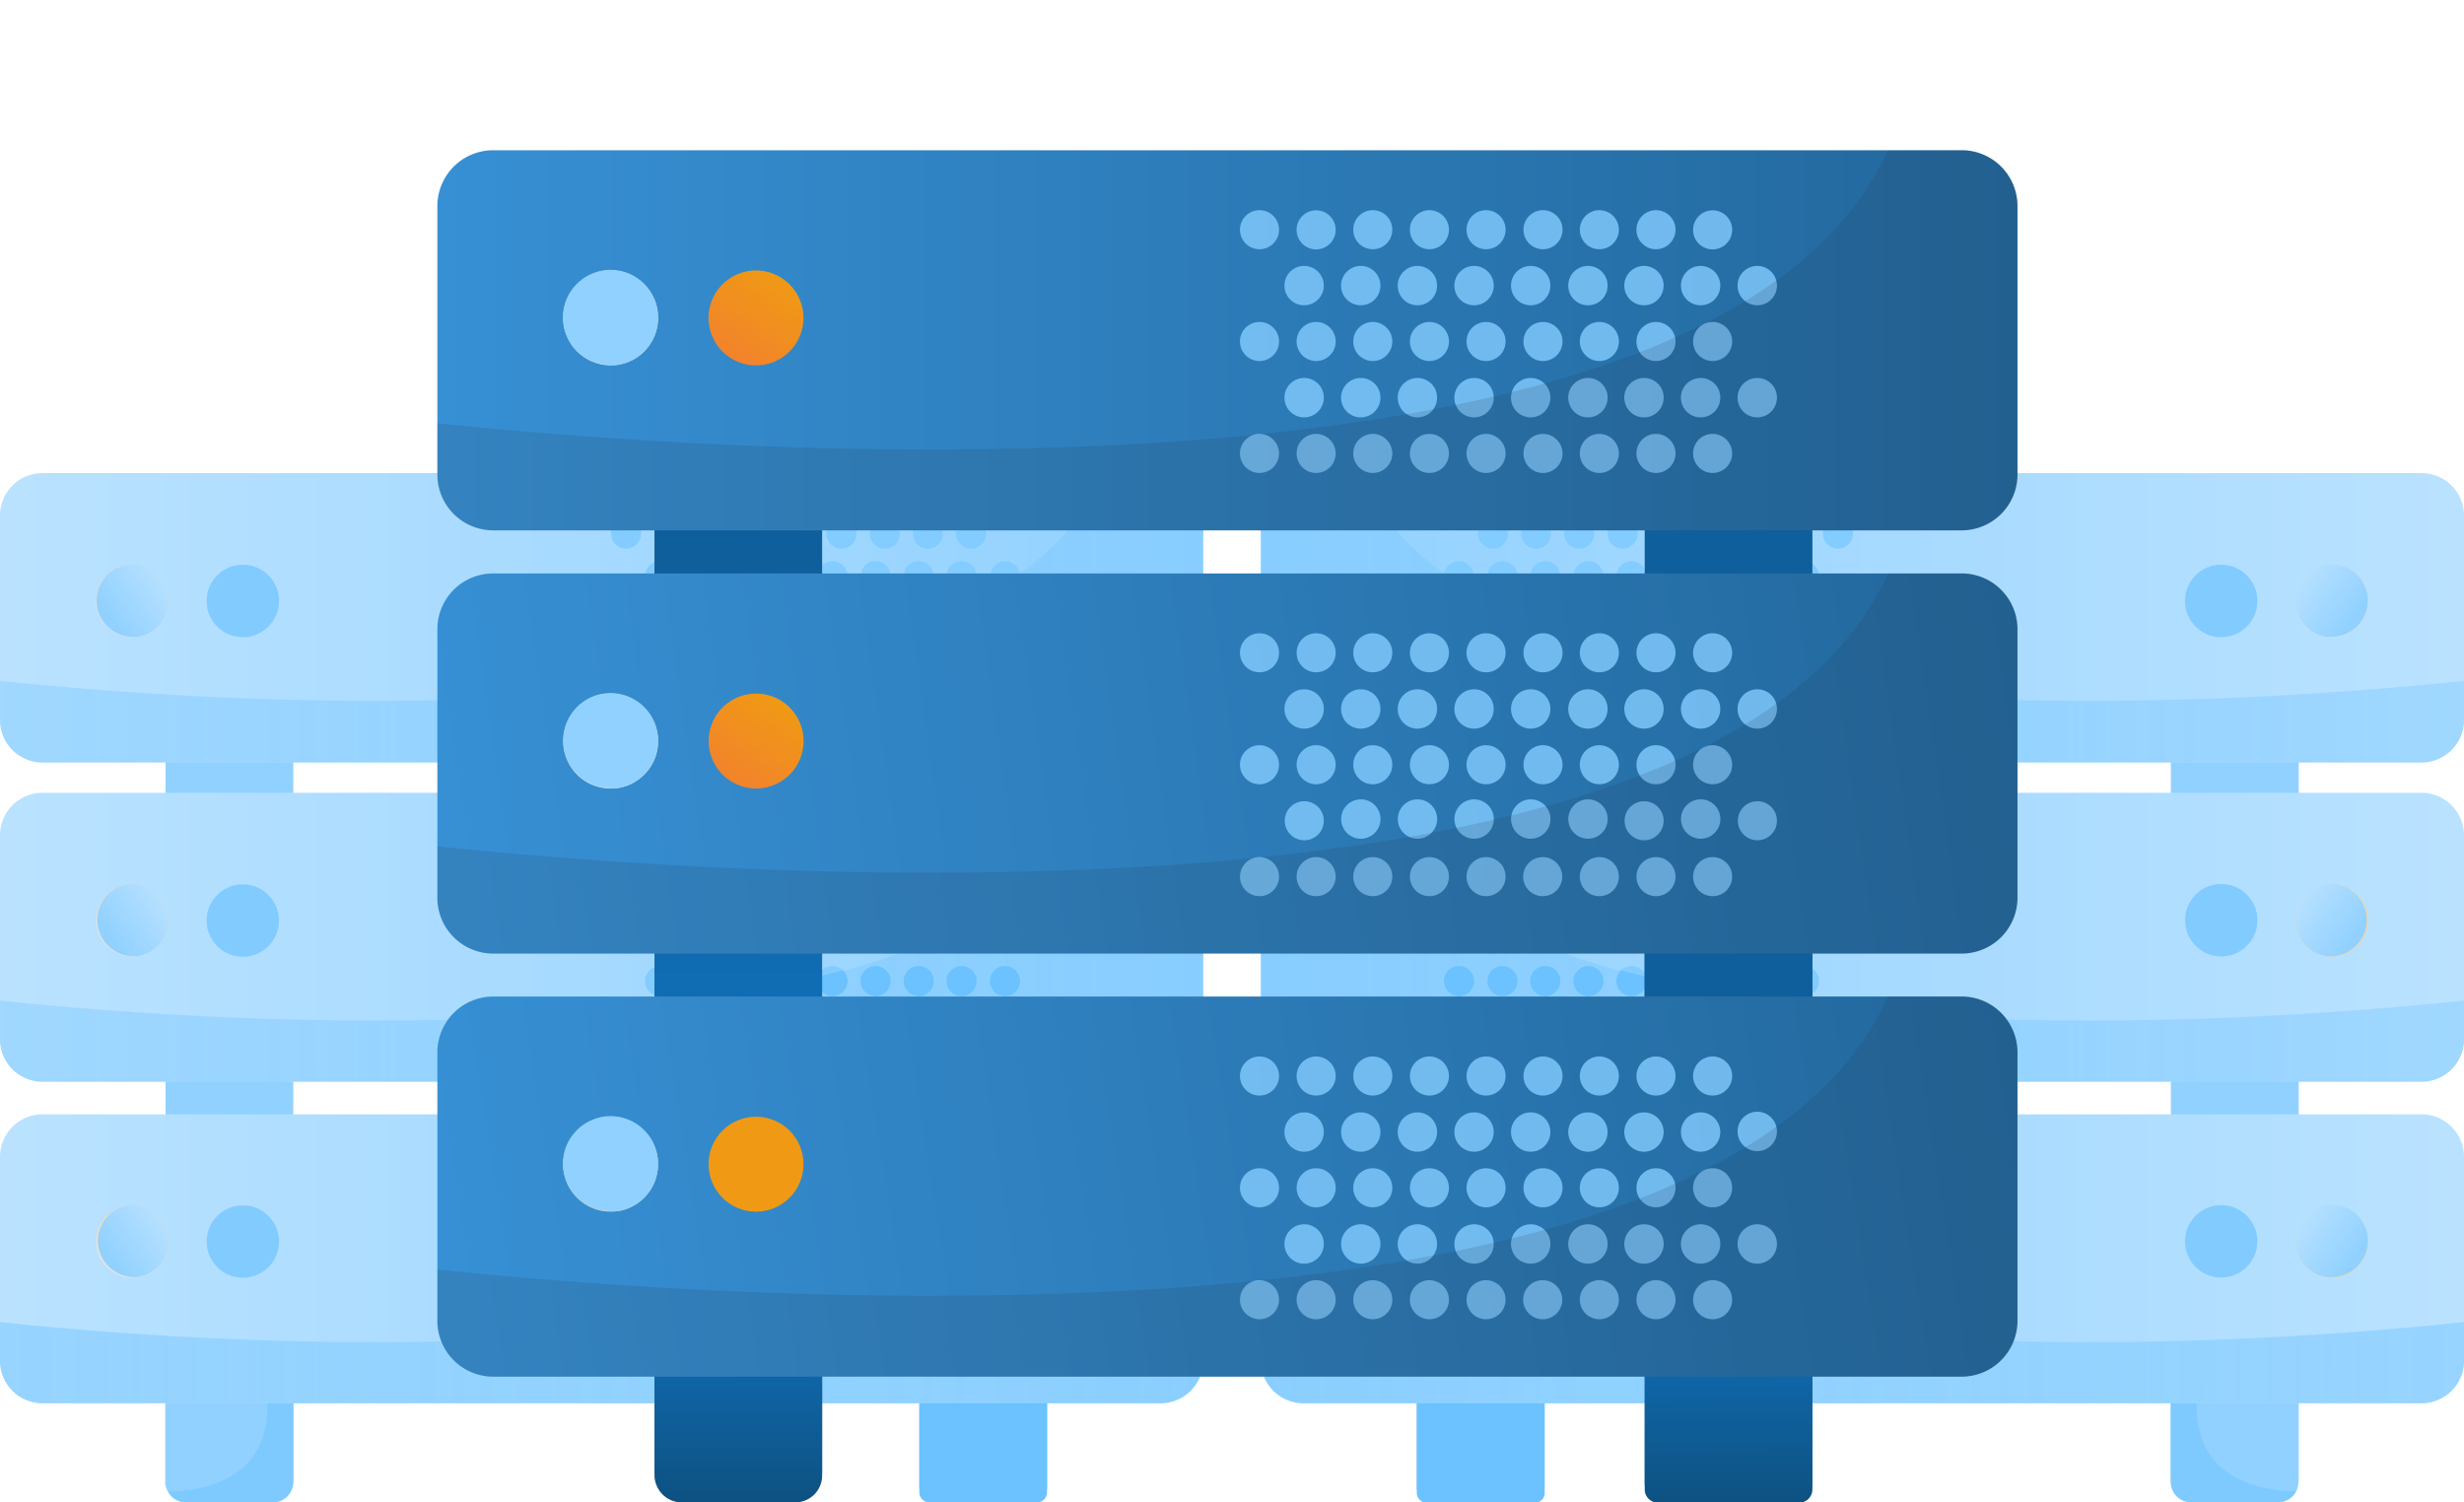 <svg xmlns="http://www.w3.org/2000/svg" xmlns:xlink="http://www.w3.org/1999/xlink" viewBox="0 0 164 100"><defs><linearGradient id="d" x1="73.22" x2="73.22" y1="23.68" y2="89.98" gradientTransform="rotate(-180 110.975 73.57)" gradientUnits="userSpaceOnUse"><stop offset="0" stop-color="#bae2ff"/><stop offset=".41" stop-color="#91d1ff"/></linearGradient><linearGradient id="a" x1="88.47" x2="8.4" y1="41.12" y2="41.12" gradientTransform="translate(75.51)" gradientUnits="userSpaceOnUse"><stop offset="0" stop-color="#bae2ff"/><stop offset="1" stop-color="#91d1ff"/></linearGradient><linearGradient id="b" x1="88.47" x2="8.4" y1="41.12" y2="41.12" gradientTransform="translate(75.51)" gradientUnits="userSpaceOnUse"><stop offset="0" stop-color="#83ccff" stop-opacity=".6"/><stop offset="1" stop-color="#83ccff" stop-opacity=".8"/></linearGradient><linearGradient id="c" x1="8237.96" x2="8235.4" y1="37.94" y2="42.03" gradientTransform="matrix(-1 0 0 1 8391.89 0)" gradientUnits="userSpaceOnUse"><stop offset=".02" stop-color="#f4d4a3"/><stop offset="1" stop-color="#e3e3e3"/></linearGradient><linearGradient xlink:href="#a" id="j" x1="8239.05" x2="8235.13" y1="38.29" y2="41.09" gradientTransform="matrix(-1 0 0 1 8391.89 0)"/><linearGradient xlink:href="#a" id="k" x1="88.47" x2="8.4" y1="62.4" y2="62.4"/><linearGradient xlink:href="#b" id="l" x1="88.47" x2="8.4" y1="62.4" y2="62.4"/><linearGradient xlink:href="#c" id="m" x1="8237.96" x2="8235.4" y1="59.22" y2="63.31" gradientTransform="scale(-1 1) rotate(-67.6 4053.24 6367.577)"/><linearGradient xlink:href="#a" id="n" x1="8239.05" x2="8235.13" y1="59.57" y2="62.37" gradientTransform="matrix(-1 0 0 1 8391.89 0)"/><linearGradient id="e" x1="73.22" x2="73.22" y1="78.03" y2="100" gradientTransform="translate(75.51)" gradientUnits="userSpaceOnUse"><stop offset="0" stop-color="#bae2ff"/><stop offset=".72" stop-color="#91d1ff"/></linearGradient><linearGradient xlink:href="#a" id="o" x1="88.47" x2="8.4" y1="83.77" y2="83.77"/><linearGradient xlink:href="#b" id="p" x1="8.4" x2="88.47" y1="83.77" y2="83.77"/><linearGradient xlink:href="#c" id="q" x1="8237.96" x2="8235.4" y1="80.59" y2="84.67" gradientTransform="scale(-1 1) rotate(-67.6 4053.23 6389.026)"/><linearGradient xlink:href="#a" id="r" x1="8239.05" x2="8235.13" y1="80.94" y2="83.74" gradientTransform="matrix(-1 0 0 1 8391.89 0)"/><linearGradient xlink:href="#d" id="s" x1="4926.35" x2="4926.35" y1="23.68" y2="89.98" gradientTransform="matrix(-1 0 0 1 4941.61 0)"/><linearGradient xlink:href="#a" id="t" x1="4941.6" x2="4861.53" y1="41.12" y2="41.12" gradientTransform="matrix(-1 0 0 1 4941.61 0)"/><linearGradient xlink:href="#b" id="u" x1="4941.6" x2="4861.53" y1="41.12" y2="41.12" gradientTransform="matrix(-1 0 0 1 4941.61 0)"/><linearGradient xlink:href="#c" id="v" x1="3384.83" x2="3382.27" y1="37.94" y2="42.03" gradientTransform="translate(-3374.76)"/><linearGradient xlink:href="#a" id="w" x1="3385.92" x2="3382" y1="38.29" y2="41.09" gradientTransform="translate(-3374.76)"/><linearGradient xlink:href="#a" id="x" x1="4941.6" x2="4861.53" y1="62.4" y2="62.4" gradientTransform="matrix(-1 0 0 1 4941.61 0)"/><linearGradient xlink:href="#b" id="y" x1="4941.6" x2="4861.53" y1="62.4" y2="62.4" gradientTransform="matrix(-1 0 0 1 4941.61 0)"/><linearGradient xlink:href="#c" id="z" x1="3384.83" x2="3382.27" y1="59.22" y2="63.31" gradientTransform="rotate(22.5 1696.186 -8421.75)"/><linearGradient xlink:href="#a" id="A" x1="3385.92" x2="3382" y1="59.57" y2="62.37" gradientTransform="translate(-3374.76)"/><linearGradient xlink:href="#e" id="B" x1="4926.35" x2="4926.35" y1="78.03" y2="100" gradientTransform="matrix(-1 0 0 1 4941.61 0)"/><linearGradient xlink:href="#a" id="C" x1="4941.6" x2="4861.53" y1="83.77" y2="83.77" gradientTransform="matrix(-1 0 0 1 4941.61 0)"/><linearGradient xlink:href="#b" id="D" x1="4861.53" x2="4941.6" y1="83.77" y2="83.77" gradientTransform="matrix(-1 0 0 1 4941.61 0)"/><linearGradient xlink:href="#c" id="E" x1="3384.83" x2="3382.27" y1="80.59" y2="84.67" gradientTransform="rotate(22.5 1696.174 -8400.4)"/><linearGradient xlink:href="#a" id="F" x1="3385.92" x2="3382" y1="80.94" y2="83.74" gradientTransform="translate(-3374.76)"/><linearGradient id="f" x1="49.14" x2="49.25" y1="65.34" y2="54.17" gradientUnits="userSpaceOnUse"><stop offset="0" stop-color="#106db4"/><stop offset="1" stop-color="#0f5f9c"/></linearGradient><linearGradient xlink:href="#f" id="G" x1="115.05" x2="114.94" y1="65.98" y2="54.8"/><linearGradient xlink:href="#f" id="H" x1="115.04" x2="115.04" y1="70.25" y2="66.88"/><linearGradient id="g" x1="30.17" x2="134.28" y1="58.23" y2="43.25" gradientUnits="userSpaceOnUse"><stop offset="0" stop-color="#3790d4"/><stop offset="1" stop-color="#22679c"/></linearGradient><linearGradient xlink:href="#c" id="I" x1="42.32" x2="38.96" y1="46.64" y2="52.01" gradientTransform="rotate(80.78 40.64 49.329)"/><linearGradient xlink:href="#a" id="J" x1="43.75" x2="38.6" y1="47.1" y2="50.78"/><linearGradient id="h" x1="51.93" x2="48.54" y1="46.78" y2="52.13" gradientTransform="rotate(80.78 50.318 49.332)" gradientUnits="userSpaceOnUse"><stop offset="0" stop-color="#f09915"/><stop offset="1" stop-color="#f2822c"/></linearGradient><linearGradient id="i" x1="49.14" x2="49.14" y1="88.35" y2="99.52" gradientUnits="userSpaceOnUse"><stop offset="0" stop-color="#106db4"/><stop offset="1" stop-color="#0e5283"/></linearGradient><linearGradient xlink:href="#g" id="K" x1="29.11" x2="134.28" y1="22.65" y2="22.65"/><linearGradient xlink:href="#c" id="L" x1="42.32" x2="38.96" y1="18.48" y2="23.84" gradientTransform="rotate(22.5 40.636 21.158)"/><linearGradient xlink:href="#a" id="M" x1="43.75" x2="38.6" y1="18.93" y2="22.62"/><linearGradient xlink:href="#h" id="N" x1="51.93" x2="48.54" y1="18.62" y2="23.97" gradientTransform="rotate(22.5 50.331 21.163)"/><linearGradient xlink:href="#i" id="O" x1="115.05" x2="115.08" y1="88.47" y2="99.64"/><linearGradient xlink:href="#g" id="P" x1="30.38" x2="134.28" y1="87.07" y2="70.69"/><linearGradient xlink:href="#c" id="Q" x1="42.32" x2="38.96" y1="74.81" y2="80.17"/><linearGradient xlink:href="#a" id="R" x1="43.75" x2="38.6" y1="75.26" y2="78.95"/><linearGradient xlink:href="#h" id="S" x1="51.93" x2="48.54" y1="74.95" y2="80.3"/></defs><g data-name="Слой 2"><g data-name="Слой 1"><path d="M0 0h164v100H0z" style="fill:none"/><path d="M145.15 48h7.16a.67.67 0 0 1 .67.67v50.48h-8.17a.34.34 0 0 1-.34-.34V48.66a.67.67 0 0 1 .68-.66Z" style="fill:url(#d)" transform="rotate(180 148.735 73.57)"/><path d="M95 48.55h7.16a.67.67 0 0 1 .67.67v50.5h-8.5V49.23a.67.67 0 0 1 .67-.68Z" style="fill:#6bc2ff" transform="rotate(180 98.565 74.135)"/><path d="M83.92 34.32v13.59a2.84 2.84 0 0 0 2.83 2.84h74.4a2.83 2.83 0 0 0 2.85-2.84V34.32a2.83 2.83 0 0 0-2.83-2.83H86.68a2.83 2.83 0 0 0-2.76 2.83Z" style="fill:url(#a)"/><path d="M121.33 35.52a1 1 0 1 0 1-1 1 1 0 0 0-1 1Zm-2.87 0a1 1 0 1 0 1-1 1 1 0 0 0-1 1Zm-2.87 0a1 1 0 1 0 1-1 1 1 0 0 0-1 1Zm-2.87 0a1 1 0 1 0 1-1 1 1 0 0 0-1 1Zm-2.87 0a1 1 0 1 0 1-1 1 1 0 0 0-1 1Zm-2.85 0a1 1 0 1 0 1-1 1 1 0 0 0-1 1Zm-2.89 0a1 1 0 1 0 1-1 1 1 0 0 0-1 1Zm-2.87 0a1 1 0 1 0 1-1 1 1 0 0 0-1 1Zm-2.87 0a1 1 0 1 0 1-1 1 1 0 0 0-1 1Zm20.7 2.83a1 1 0 1 0 1-1 1 1 0 0 0-1 1Zm-2.87 0a1 1 0 1 0 1-1 1 1 0 0 0-1 1Zm-2.87 0a1 1 0 1 0 1-1 1 1 0 0 0-1 1Zm-2.87 0a1 1 0 1 0 1-1 1 1 0 0 0-1 1Zm-2.87 0a1 1 0 1 0 1-1 1 1 0 0 0-1 1Zm-2.87 0a1 1 0 1 0 1-1 1 1 0 0 0-1 1Zm-2.87 0a1 1 0 1 0 1-1 1 1 0 0 0-1 1Zm-2.85 0a1 1 0 1 0 1-1 1 1 0 0 0-1 1Z" style="fill:#83ccff"/><circle cx="97.1" cy="38.35" r=".99" style="fill:#83ccff"/><path d="M121.33 41.18a1 1 0 1 0 1-1 1 1 0 0 0-1 1Zm-2.87 0a1 1 0 1 0 1-1 1 1 0 0 0-1 1Zm-2.87 0a1 1 0 1 0 1-1 1 1 0 0 0-1 1Zm-2.87 0a1 1 0 1 0 1-1 1 1 0 0 0-1 1Zm-2.87 0a1 1 0 1 0 1-1 1 1 0 0 0-1 1Zm-2.85 0a1 1 0 1 0 1-1 1 1 0 0 0-1 1Zm-2.89 0a1 1 0 1 0 1-1 1 1 0 0 0-1 1Zm-2.87 0a1 1 0 1 0 1-1 1 1 0 0 0-1 1Zm-2.87 0a1 1 0 1 0 1-1 1 1 0 0 0-1 1Zm22.96 5.67a1 1 0 1 0 1-1 1 1 0 0 0-1 1Zm-2.87 0a1 1 0 1 0 1-1 1 1 0 0 0-1 1Zm-2.87 0a1 1 0 1 0 1-1 1 1 0 0 0-1 1Zm-2.87 0a1 1 0 1 0 1-1 1 1 0 0 0-1 1Zm-2.87 0a1 1 0 1 0 1-1 1 1 0 0 0-1 1Zm-2.85 0a1 1 0 1 0 1-1 1 1 0 0 0-1 1Zm-2.89 0a1 1 0 1 0 1-1 1 1 0 0 0-1 1Zm-2.87 0a1 1 0 1 0 1-1 1 1 0 0 0-1 1Zm-2.87 0a1 1 0 1 0 1-1 1 1 0 0 0-1 1Zm20.7-2.85a1 1 0 1 0 1-1 1 1 0 0 0-1 1Zm-2.87 0a1 1 0 1 0 1-1 1 1 0 0 0-1 1Zm-2.87 0a1 1 0 1 0 1-1 1 1 0 0 0-1 1Zm-2.87 0a1 1 0 1 0 1-1 1 1 0 0 0-1 1Zm-2.87 0a1 1 0 1 0 1-1 1 1 0 0 0-1 1Zm-2.87 0a1 1 0 1 0 1-1 1 1 0 0 0-1 1Zm-2.87 0a1 1 0 1 0 1-1 1 1 0 0 0-1 1ZM99 44a1 1 0 1 0 1-1 1 1 0 0 0-1 1Z" style="fill:#83ccff"/><circle cx="97.1" cy="44.02" r=".99" style="fill:#83ccff"/><path d="M83.92 34.32v13.59a2.84 2.84 0 0 0 2.83 2.84h74.4a2.83 2.83 0 0 0 2.85-2.84v-2.59c-6.65.7-24.68 2.26-41.36.59h-.4c-2.5-.26-5-.59-7.37-1l-1.32-.25c-.39-.07-.78-.14-1.16-.23-.64-.13-1.28-.26-1.91-.41l-.93-.23c-.56-.13-1.1-.28-1.64-.43a50.39 50.39 0 0 1-4.82-1.58 41.8 41.8 0 0 1-1.79-.75 30.51 30.51 0 0 1-3.56-1.85c-.54-.33-1.07-.68-1.57-1a16.6 16.6 0 0 1-5.66-6.61h-3.76a2.83 2.83 0 0 0-2.83 2.75Z" style="opacity:.8;fill:url(#b)"/><path d="M152.8 40a2.41 2.41 0 1 0 2.4-2.41 2.4 2.4 0 0 0-2.4 2.41Z" style="fill:url(#c)"/><path d="M152.79 40a2.43 2.43 0 0 0 2.06 2.39h.35a2.41 2.41 0 0 0 .83-4.67 2.31 2.31 0 0 0-.83-.15 2.41 2.41 0 0 0-2.41 2.43Z" style="fill:url(#j)"/><path d="M145.43 40a2.41 2.41 0 1 0 2.41-2.41 2.4 2.4 0 0 0-2.41 2.41Z" style="fill:#52b8ff;opacity:.5"/><path d="M96.11 38.35a1 1 0 0 0 1 1 1 1 0 0 0 .61-.21c-.54-.33-1.07-.68-1.57-1a1 1 0 0 0-.04.21Zm5.13 2.83a1 1 0 0 0 1 1 1 1 0 0 0 .82-.45 41.8 41.8 0 0 1-1.79-.75.64.64 0 0 0-.03.2Zm-2.87 0a1 1 0 1 0 1-1 1 1 0 0 0-1 1Zm22.96 5.67a1 1 0 1 0 1-1 1 1 0 0 0-1 1Zm-2.87 0a1 1 0 1 0 1-1 1 1 0 0 0-1 1Zm-2.87 0a1 1 0 1 0 1-1 1 1 0 0 0-1 1Zm-2.87 0a1 1 0 1 0 1-1 1 1 0 0 0-1 1Zm-2.87 0a1 1 0 1 0 1-1 1 1 0 0 0-1 1Zm-2.85 0a1 1 0 1 0 1-1 1 1 0 0 0-1 1Zm-2.89 0a1 1 0 1 0 1-1 1 1 0 0 0-1 1Zm-2.87 0a1 1 0 1 0 1-1 1 1 0 0 0-1 1Zm-2.87 0a1 1 0 1 0 1-1 1 1 0 0 0-1 1Zm15.16-2.24a.94.94 0 0 0 .79.4 1.08 1.08 0 0 0 .53-.15Zm-3.07-.61a1 1 0 0 0 1 1 1 1 0 0 0 .92-.63c-.64-.13-1.28-.26-1.91-.41Zm-2.57-.69a1 1 0 0 0-.3.71 1 1 0 0 0 2 0 1.26 1.26 0 0 0 0-.28Zm-3.17.69a1 1 0 1 0 1-1 1 1 0 0 0-1 1Zm-2.87 0a1 1 0 1 0 1-1 1 1 0 0 0-1 1ZM99 44a1 1 0 1 0 1-1 1 1 0 0 0-1 1Z" style="fill:#6bc2ff"/><circle cx="97.1" cy="44.02" r=".99" style="fill:#6bc2ff"/><path d="M94.31 70.86v6.22c0 .22.61.41 1.37.41h5.77a2.63 2.63 0 0 0 1.26-.25.22.22 0 0 0 .11-.16V71c0-.08-.23-.15-.5-.15Z" style="fill:#6bc2ff"/><path d="M83.92 55.6v13.59A2.84 2.84 0 0 0 86.75 72h74.4a2.83 2.83 0 0 0 2.85-2.81V55.6a2.83 2.83 0 0 0-2.83-2.83H86.68a2.83 2.83 0 0 0-2.76 2.83Z" style="fill:url(#k)"/><path d="M121.33 56.79a1 1 0 1 0 1-1 1 1 0 0 0-1 1Zm-2.87 0a1 1 0 1 0 1-1 1 1 0 0 0-1 1Zm-2.87 0a1 1 0 1 0 1-1 1 1 0 0 0-1 1Zm-2.87 0a1 1 0 1 0 1-1 1 1 0 0 0-1 1Zm-2.87 0a1 1 0 1 0 1-1 1 1 0 0 0-1 1Zm-2.85 0a1 1 0 1 0 1-1 1 1 0 0 0-1 1Zm-2.89 0a1 1 0 1 0 1-1 1 1 0 0 0-1 1Zm-2.87 0a1 1 0 1 0 1-1 1 1 0 0 0-1 1Zm-2.87 0a1 1 0 1 0 1-1 1 1 0 0 0-1 1Zm20.7 2.84a1 1 0 1 0 1-1 1 1 0 0 0-1 1Zm-2.87 0a1 1 0 1 0 1-1 1 1 0 0 0-1 1Zm-2.87 0a1 1 0 1 0 1-1 1 1 0 0 0-1 1Zm-2.87 0a1 1 0 1 0 1-1 1 1 0 0 0-1 1Zm-2.87 0a1 1 0 1 0 1-1 1 1 0 0 0-1 1Zm-2.87 0a1 1 0 1 0 1-1 1 1 0 0 0-1 1Zm-2.87 0a1 1 0 1 0 1-1 1 1 0 0 0-1 1Zm-2.85 0a1 1 0 1 0 1-1 1 1 0 0 0-1 1Zm-2.89 0a1 1 0 1 0 1-1 1 1 0 0 0-1 1Zm25.22 2.83a1 1 0 1 0 1-1 1 1 0 0 0-1 1Zm-2.87 0a1 1 0 1 0 1-1 1 1 0 0 0-1 1Zm-2.87 0a1 1 0 1 0 1-1 1 1 0 0 0-1 1Zm-2.87 0a1 1 0 1 0 1-1 1 1 0 0 0-1 1Zm-2.87 0a1 1 0 1 0 1-1 1 1 0 0 0-1 1Zm-2.85 0a1 1 0 1 0 1-1 1 1 0 0 0-1 1Zm-2.89 0a1 1 0 1 0 1-1 1 1 0 0 0-1 1Zm-2.87 0a1 1 0 1 0 1-1 1 1 0 0 0-1 1Zm-2.87 0a1 1 0 1 0 1-1 1 1 0 0 0-1 1Zm22.96 5.67a1 1 0 1 0 1-1 1 1 0 0 0-1 1Zm-2.87 0a1 1 0 1 0 1-1 1 1 0 0 0-1 1Zm-2.87 0a1 1 0 1 0 1-1 1 1 0 0 0-1 1Zm-2.87 0a1 1 0 1 0 1-1 1 1 0 0 0-1 1Zm-2.87 0a1 1 0 1 0 1-1 1 1 0 0 0-1 1Zm-2.85 0a1 1 0 1 0 1-1 1 1 0 0 0-1 1Zm-2.89 0a1 1 0 1 0 1-1 1 1 0 0 0-1 1Zm-2.87 0a1 1 0 1 0 1-1 1 1 0 0 0-1 1Zm-2.87 0a1 1 0 1 0 1-1 1 1 0 0 0-1 1Zm20.7-2.83a1 1 0 1 0 1-1 1 1 0 0 0-1 1Zm-2.87 0a1 1 0 1 0 1-1 1 1 0 0 0-1 1Zm-2.87 0a1 1 0 1 0 1-1 1 1 0 0 0-1 1Zm-2.87 0a1 1 0 1 0 1-1 1 1 0 0 0-1 1Zm-2.87 0a1 1 0 1 0 1-1 1 1 0 0 0-1 1Zm-2.87 0a1 1 0 1 0 1-1 1 1 0 0 0-1 1Zm-2.87 0a1 1 0 1 0 1-1 1 1 0 0 0-1 1Zm-2.85 0a1 1 0 1 0 1-1 1 1 0 0 0-1 1Zm-2.89 0a1 1 0 1 0 1-1 1 1 0 0 0-1 1Z" style="fill:#83ccff"/><path d="M83.92 55.6v13.59A2.84 2.84 0 0 0 86.75 72h74.4a2.83 2.83 0 0 0 2.85-2.81V66.6c-6.65.7-24.68 2.26-41.36.59h-.4c-2.5-.26-5-.59-7.37-1q-.67-.1-1.32-.24c-.39-.07-.78-.14-1.16-.23-.64-.13-1.28-.27-1.91-.42l-.93-.22-1.64-.43c-1.68-.47-3.29-1-4.82-1.58a41.8 41.8 0 0 1-1.79-.75 30.51 30.51 0 0 1-3.56-1.85c-.54-.33-1.07-.68-1.57-1a16.64 16.64 0 0 1-5.66-6.6h-3.76a2.83 2.83 0 0 0-2.83 2.73Z" style="opacity:.8;fill:url(#l)"/><circle cx="155.2" cy="61.26" r="2.41" style="fill:url(#m)" transform="rotate(-67.5 155.205 61.264)"/><path d="M152.79 61.26a2.43 2.43 0 0 0 2.06 2.39h.35A2.41 2.41 0 0 0 156 59a2.31 2.31 0 0 0-.83-.15 2.41 2.41 0 0 0-2.38 2.41Z" style="fill:url(#n)"/><circle cx="147.84" cy="61.26" r="2.41" style="fill:#52b8ff;opacity:.5" transform="rotate(-9.22 147.785 61.222)"/><path d="M96.11 59.63a1 1 0 0 0 1 1 1 1 0 0 0 .61-.21c-.54-.33-1.07-.68-1.57-1a1.15 1.15 0 0 0-.04.21Zm5.13 2.83a1 1 0 0 0 1 1 1 1 0 0 0 .82-.45 41.8 41.8 0 0 1-1.79-.75.64.64 0 0 0-.03.2Zm-2.87 0a1 1 0 1 0 1-1 1 1 0 0 0-1 1Zm22.96 5.67a1 1 0 1 0 1-1 1 1 0 0 0-1 1Zm-2.87 0a1 1 0 1 0 1-1 1 1 0 0 0-1 1Zm-2.87 0a1 1 0 1 0 1-1 1 1 0 0 0-1 1Zm-2.87 0a1 1 0 1 0 1-1 1 1 0 0 0-1 1Zm-2.87 0a1 1 0 1 0 1-1 1 1 0 0 0-1 1Zm-2.85 0a1 1 0 1 0 1-1 1 1 0 0 0-1 1Zm-2.89 0a1 1 0 1 0 1-1 1 1 0 0 0-1 1Zm-2.87 0a1 1 0 1 0 1-1 1 1 0 0 0-1 1Zm-2.87 0a1 1 0 1 0 1-1 1 1 0 0 0-1 1Zm15.16-2.24a1 1 0 0 0 .79.4 1 1 0 0 0 .53-.16q-.67-.13-1.32-.24Zm-3.07-.59a1 1 0 0 0 1 1 1 1 0 0 0 .92-.63c-.64-.13-1.28-.27-1.91-.42Zm-2.57-.71a1 1 0 0 0-.3.71 1 1 0 0 0 2 0 1.26 1.26 0 0 0 0-.28Zm-3.17.71a1 1 0 1 0 1-1 1 1 0 0 0-1 1Zm-2.87 0a1 1 0 1 0 1-1 1 1 0 0 0-1 1Zm-2.85 0a1 1 0 1 0 1-1 1 1 0 0 0-1 1Zm-2.89 0a1 1 0 1 0 1-1 1 1 0 0 0-1 1Z" style="fill:#6bc2ff"/><path d="M144.48 78v20.64a1.36 1.36 0 0 0 1.37 1.36h5.77a1.36 1.36 0 0 0 1.21-.73 1.43 1.43 0 0 0 .14-.47.92.92 0 0 0 0-.16V78.53a.5.5 0 0 0-.49-.5Z" style="fill:url(#e)"/><path d="M95 78h7.16a.67.67 0 0 1 .67.67V100h-8.27a.24.24 0 0 1-.24-.24v-21A.67.67 0 0 1 95 78Z" style="fill:#6bc2ff" transform="rotate(180 98.565 89.015)"/><path d="M144.48 88.62v10a1.36 1.36 0 0 0 1.37 1.36h5.77a1.36 1.36 0 0 0 1.21-.73c-2.28 0-9.22-.78-5.59-10.43 2.76-7.3-.24-3.73-2.76-.2Z" style="fill:#52b8ff;opacity:.3"/><path d="M83.92 77v13.56a2.84 2.84 0 0 0 2.83 2.84h74.4a2.83 2.83 0 0 0 2.85-2.84V77a2.83 2.83 0 0 0-2.83-2.83H86.68A2.83 2.83 0 0 0 83.92 77Z" style="fill:url(#o)"/><path d="M121.33 78.16a1 1 0 1 0 1-1 1 1 0 0 0-1 1Zm-2.87 0a1 1 0 1 0 1-1 1 1 0 0 0-1 1Zm-2.87 0a1 1 0 1 0 1-1 1 1 0 0 0-1 1Zm-2.87 0a1 1 0 1 0 1-1 1 1 0 0 0-1 1Zm-2.87 0a1 1 0 1 0 1-1 1 1 0 0 0-1 1Zm-2.85 0a1 1 0 1 0 1-1 1 1 0 0 0-1 1Zm-2.89 0a1 1 0 1 0 1-1 1 1 0 0 0-1 1Zm-2.87 0a1 1 0 1 0 1-1 1 1 0 0 0-1 1Zm-2.87 0a1 1 0 1 0 1-1 1 1 0 0 0-1 1Zm20.7 2.84a1 1 0 1 0 1-1 1 1 0 0 0-1 1Zm-2.87 0a1 1 0 1 0 1-1 1 1 0 0 0-1 1Zm-2.87 0a1 1 0 1 0 1-1 1 1 0 0 0-1 1Zm-2.87 0a1 1 0 1 0 1-1 1 1 0 0 0-1 1Zm-2.87 0a1 1 0 1 0 1-1 1 1 0 0 0-1 1Zm-2.87 0a1 1 0 1 0 1-1 1 1 0 0 0-1 1Zm-2.87 0a1 1 0 1 0 1-1 1 1 0 0 0-1 1ZM99 81a1 1 0 1 0 1-1 1 1 0 0 0-1 1Zm-2.89 0a1 1 0 1 0 1-1 1 1 0 0 0-1 1Zm25.22 2.83a1 1 0 1 0 1-1 1 1 0 0 0-1 1Z" style="fill:#83ccff"/><circle cx="119.46" cy="83.83" r=".99" style="fill:#83ccff"/><circle cx="116.59" cy="83.83" r=".99" style="fill:#83ccff"/><path d="M112.72 83.83a1 1 0 1 0 1-1 1 1 0 0 0-1 1Zm-2.87 0a1 1 0 1 0 1-1 1 1 0 0 0-1 1Z" style="fill:#83ccff"/><circle cx="107.98" cy="83.83" r=".99" style="fill:#83ccff"/><circle cx="105.11" cy="83.83" r=".99" style="fill:#83ccff"/><path d="M101.24 83.83a1 1 0 1 0 1-1 1 1 0 0 0-1 1Zm-2.87 0a1 1 0 1 0 1-1 1 1 0 0 0-1 1Zm22.96 5.67a1 1 0 1 0 1-1 1 1 0 0 0-1 1Z" style="fill:#83ccff"/><circle cx="119.46" cy="89.5" r=".99" style="fill:#83ccff"/><circle cx="116.59" cy="89.5" r=".99" style="fill:#83ccff"/><path d="M112.72 89.5a1 1 0 1 0 1-1 1 1 0 0 0-1 1Zm-2.87 0a1 1 0 1 0 1-1 1 1 0 0 0-1 1Z" style="fill:#83ccff"/><circle cx="107.98" cy="89.5" r=".99" style="fill:#83ccff"/><circle cx="105.11" cy="89.5" r=".99" style="fill:#83ccff"/><path d="M101.24 89.5a1 1 0 1 0 1-1 1 1 0 0 0-1 1Zm-2.87 0a1 1 0 1 0 1-1 1 1 0 0 0-1 1Zm20.7-2.83a1 1 0 1 0 1-1 1 1 0 0 0-1 1Zm-2.87 0a1 1 0 1 0 1-1 1 1 0 0 0-1 1Zm-2.87 0a1 1 0 1 0 1-1 1 1 0 0 0-1 1Zm-2.87 0a1 1 0 1 0 1-1 1 1 0 0 0-1 1Zm-2.87 0a1 1 0 1 0 1-1 1 1 0 0 0-1 1Zm-2.87 0a1 1 0 1 0 1-1 1 1 0 0 0-1 1Zm-2.87 0a1 1 0 1 0 1-1 1 1 0 0 0-1 1Zm-2.85 0a1 1 0 1 0 1-1 1 1 0 0 0-1 1Z" style="fill:#83ccff"/><circle cx="97.1" cy="86.67" r=".99" style="fill:#83ccff"/><path d="M83.92 77v13.56a2.84 2.84 0 0 0 2.83 2.84h74.4a2.83 2.83 0 0 0 2.85-2.84V88c-6.65.71-24.68 2.26-41.36.59h-.4c-2.5-.25-5-.58-7.37-1q-.67-.1-1.32-.24l-1.18-.35c-.64-.13-1.28-.27-1.91-.42l-.93-.22-1.64-.36a50.4 50.4 0 0 1-4.82-1.59c-.61-.23-1.21-.48-1.79-.74a32.12 32.12 0 0 1-3.56-1.85c-.54-.33-1.07-.68-1.57-1a16.64 16.64 0 0 1-5.66-6.6h-3.74A2.83 2.83 0 0 0 83.92 77Z" style="opacity:.8;fill:url(#p)"/><circle cx="155.2" cy="82.63" r="2.41" style="fill:url(#q)" transform="rotate(-67.5 155.205 82.63)"/><path d="M152.79 82.63a2.41 2.41 0 0 0 2.06 2.37 2 2 0 0 0 .35 0 2.41 2.41 0 0 0 .83-4.67 2.31 2.31 0 0 0-.83-.15 2.41 2.41 0 0 0-2.41 2.45Z" style="fill:url(#r)"/><circle cx="147.84" cy="82.63" r="2.41" style="fill:#52b8ff;opacity:.5" transform="rotate(-9.22 147.807 82.63)"/><path d="M96.11 81a1 1 0 0 0 1.6.78c-.54-.33-1.07-.68-1.57-1a1.09 1.09 0 0 0-.03.22Zm5.13 2.83a1 1 0 0 0 1 1 1 1 0 0 0 .82-.45c-.61-.23-1.21-.48-1.79-.74a.64.64 0 0 0-.03.19Zm-2.87 0a1 1 0 1 0 1-1 1 1 0 0 0-1 1Zm22.96 5.67a1 1 0 1 0 1-1 1 1 0 0 0-1 1Z" style="fill:#6bc2ff"/><circle cx="119.46" cy="89.5" r=".99" style="fill:#6bc2ff"/><circle cx="116.59" cy="89.5" r=".99" style="fill:#6bc2ff"/><path d="M112.72 89.5a1 1 0 1 0 1-1 1 1 0 0 0-1 1Zm-2.87 0a1 1 0 1 0 1-1 1 1 0 0 0-1 1Z" style="fill:#6bc2ff"/><circle cx="107.98" cy="89.5" r=".99" style="fill:#6bc2ff"/><circle cx="105.11" cy="89.5" r=".99" style="fill:#6bc2ff"/><path d="M101.24 89.5a1 1 0 1 0 1-1 1 1 0 0 0-1 1Zm-2.87 0a1 1 0 1 0 1-1 1 1 0 0 0-1 1Zm15.16-2.24a1 1 0 0 0 .79.4 1 1 0 0 0 .53-.16q-.67-.1-1.32-.24Zm-3.07-.59a1 1 0 0 0 1.91.36c-.64-.13-1.28-.27-1.91-.42Zm-2.57-.67a1 1 0 0 0 .7 1.7 1 1 0 0 0 1-1 1.26 1.26 0 0 0 0-.28Zm-3.17.67a1 1 0 1 0 1-1 1 1 0 0 0-1 1Zm-2.87 0a1 1 0 1 0 1-1 1 1 0 0 0-1 1Zm-2.85 0a1 1 0 1 0 1-1 1 1 0 0 0-1 1Z" style="fill:#6bc2ff"/><circle cx="97.1" cy="86.67" r=".99" style="fill:#6bc2ff"/><path d="M11.35 48h8.17v50.48a.67.67 0 0 1-.67.67h-7.16a.67.67 0 0 1-.67-.67V48.32a.34.34 0 0 1 .34-.34Z" style="fill:url(#s)"/><path d="M61.19 48.55h8.5V99a.67.67 0 0 1-.67.67h-7.16a.67.67 0 0 1-.67-.67V48.55Z" style="fill:#6bc2ff"/><path d="M80.08 34.32v13.59a2.84 2.84 0 0 1-2.83 2.84H2.85A2.83 2.83 0 0 1 0 47.91V34.32a2.83 2.83 0 0 1 2.83-2.83h74.49a2.83 2.83 0 0 1 2.76 2.83Z" style="fill:url(#t)"/><path d="M42.67 35.52a1 1 0 1 1-1-1 1 1 0 0 1 1 1Zm2.87 0a1 1 0 1 1-1-1 1 1 0 0 1 1 1Zm2.87 0a1 1 0 1 1-1-1 1 1 0 0 1 1 1Zm2.87 0a1 1 0 1 1-1-1 1 1 0 0 1 1 1Zm2.87 0a1 1 0 1 1-1-1 1 1 0 0 1 1 1Zm2.85 0a1 1 0 1 1-1-1 1 1 0 0 1 1 1Zm2.89 0a1 1 0 1 1-1-1 1 1 0 0 1 1 1Zm2.87 0a1 1 0 1 1-1-1 1 1 0 0 1 1 1Zm2.87 0a1 1 0 1 1-1-1 1 1 0 0 1 1 1Zm-20.7 2.83a1 1 0 1 1-1-1 1 1 0 0 1 1 1Zm2.87 0a1 1 0 1 1-1-1 1 1 0 0 1 1 1Zm2.87 0a1 1 0 1 1-1-1 1 1 0 0 1 1 1Zm2.87 0a1 1 0 1 1-1-1 1 1 0 0 1 1 1Zm2.87 0a1 1 0 1 1-1-1 1 1 0 0 1 1 1Zm2.87 0a1 1 0 1 1-1-1 1 1 0 0 1 1 1Zm2.87 0a1 1 0 1 1-1-1 1 1 0 0 1 1 1Zm2.85 0a1 1 0 1 1-1-1 1 1 0 0 1 1 1Z" style="fill:#83ccff"/><circle cx="66.9" cy="38.35" r=".99" style="fill:#83ccff"/><path d="M42.67 41.18a1 1 0 1 1-1-1 1 1 0 0 1 1 1Zm2.87 0a1 1 0 1 1-1-1 1 1 0 0 1 1 1Zm2.87 0a1 1 0 1 1-1-1 1 1 0 0 1 1 1Zm2.87 0a1 1 0 1 1-1-1 1 1 0 0 1 1 1Zm2.87 0a1 1 0 1 1-1-1 1 1 0 0 1 1 1Zm2.85 0a1 1 0 1 1-1-1 1 1 0 0 1 1 1Zm2.89 0a1 1 0 1 1-1-1 1 1 0 0 1 1 1Zm2.87 0a1 1 0 1 1-1-1 1 1 0 0 1 1 1Zm2.87 0a1 1 0 1 1-1-1 1 1 0 0 1 1 1Zm-22.96 5.67a1 1 0 1 1-1-1 1 1 0 0 1 1 1Zm2.87 0a1 1 0 1 1-1-1 1 1 0 0 1 1 1Zm2.87 0a1 1 0 1 1-1-1 1 1 0 0 1 1 1Zm2.87 0a1 1 0 1 1-1-1 1 1 0 0 1 1 1Zm2.87 0a1 1 0 1 1-1-1 1 1 0 0 1 1 1Zm2.85 0a1 1 0 1 1-1-1 1 1 0 0 1 1 1Zm2.89 0a1 1 0 1 1-1-1 1 1 0 0 1 1 1Zm2.87 0a1 1 0 1 1-1-1 1 1 0 0 1 1 1Zm2.87 0a1 1 0 1 1-1-1 1 1 0 0 1 1 1ZM44.93 44a1 1 0 1 1-1-1 1 1 0 0 1 1 1Zm2.87 0a1 1 0 1 1-1-1 1 1 0 0 1 1 1Zm2.87 0a1 1 0 1 1-1-1 1 1 0 0 1 1 1Zm2.87 0a1 1 0 1 1-1-1 1 1 0 0 1 1 1Zm2.87 0a1 1 0 1 1-1-1 1 1 0 0 1 1 1Zm2.87 0a1 1 0 1 1-1-1 1 1 0 0 1 1 1Zm2.87 0a1 1 0 1 1-1-1 1 1 0 0 1 1 1ZM65 44a1 1 0 1 1-1-1 1 1 0 0 1 1 1Z" style="fill:#83ccff"/><circle cx="66.9" cy="44.02" r=".99" style="fill:#83ccff"/><path d="M80.08 34.32v13.59a2.84 2.84 0 0 1-2.83 2.84H2.85A2.83 2.83 0 0 1 0 47.91v-2.59c6.65.7 24.68 2.26 41.36.59h.4c2.5-.26 5-.59 7.37-1l1.32-.25c.39-.07.78-.14 1.16-.23.64-.13 1.28-.26 1.91-.41l.93-.23c.56-.13 1.1-.28 1.64-.43a50.39 50.39 0 0 0 4.82-1.58 41.8 41.8 0 0 0 1.79-.75 30.51 30.51 0 0 0 3.56-1.85c.54-.33 1.07-.68 1.57-1a16.6 16.6 0 0 0 5.66-6.61h3.73a2.83 2.83 0 0 1 2.86 2.75Z" style="opacity:.8;fill:url(#u)"/><path d="M11.2 40a2.41 2.41 0 1 1-2.4-2.41A2.4 2.4 0 0 1 11.2 40Z" style="fill:url(#v)"/><path d="M11.21 40a2.43 2.43 0 0 1-2.06 2.39H8.8a2.41 2.41 0 0 1-.8-4.67 2.31 2.31 0 0 1 .83-.15A2.41 2.41 0 0 1 11.21 40Z" style="fill:url(#w)"/><path d="M18.57 40a2.41 2.41 0 1 1-2.41-2.41A2.4 2.4 0 0 1 18.57 40Z" style="fill:#52b8ff;opacity:.5"/><path d="M67.89 38.35a1 1 0 0 1-1 1 1 1 0 0 1-.61-.21c.54-.33 1.07-.68 1.57-1a1 1 0 0 1 .04.21Zm-5.13 2.83a1 1 0 0 1-1 1 1 1 0 0 1-.82-.45 41.8 41.8 0 0 0 1.79-.75.64.64 0 0 1 .03.2Zm2.87 0a1 1 0 1 1-1-1 1 1 0 0 1 1 1Zm-22.96 5.67a1 1 0 1 1-1-1 1 1 0 0 1 1 1Zm2.87 0a1 1 0 1 1-1-1 1 1 0 0 1 1 1Zm2.87 0a1 1 0 1 1-1-1 1 1 0 0 1 1 1Zm2.87 0a1 1 0 1 1-1-1 1 1 0 0 1 1 1Zm2.87 0a1 1 0 1 1-1-1 1 1 0 0 1 1 1Zm2.85 0a1 1 0 1 1-1-1 1 1 0 0 1 1 1Zm2.89 0a1 1 0 1 1-1-1 1 1 0 0 1 1 1Zm2.87 0a1 1 0 1 1-1-1 1 1 0 0 1 1 1Zm2.87 0a1 1 0 1 1-1-1 1 1 0 0 1 1 1Zm-15.16-2.24a.94.94 0 0 1-.79.4 1.08 1.08 0 0 1-.53-.15Zm3.07-.61a1 1 0 0 1-1 1 1 1 0 0 1-.92-.63c.64-.13 1.28-.26 1.91-.41Zm2.57-.69a1 1 0 0 1 .3.71 1 1 0 0 1-2 0 1.26 1.26 0 0 1 0-.28Zm3.17.69a1 1 0 1 1-1-1 1 1 0 0 1 1 1Zm2.87 0a1 1 0 1 1-1-1 1 1 0 0 1 1 1ZM65 44a1 1 0 1 1-1-1 1 1 0 0 1 1 1Z" style="fill:#6bc2ff"/><circle cx="66.9" cy="44.02" r=".99" style="fill:#6bc2ff"/><path d="M69.69 70.86v6.22c0 .22-.61.41-1.37.41h-5.77a2.63 2.63 0 0 1-1.26-.25.22.22 0 0 1-.11-.16V71c0-.08.23-.15.5-.15Z" style="fill:#6bc2ff"/><path d="M80.08 55.6v13.59A2.84 2.84 0 0 1 77.25 72H2.85A2.83 2.83 0 0 1 0 69.19V55.6a2.83 2.83 0 0 1 2.83-2.83h74.49a2.83 2.83 0 0 1 2.76 2.83Z" style="fill:url(#x)"/><path d="M42.67 56.79a1 1 0 1 1-1-1 1 1 0 0 1 1 1Zm2.87 0a1 1 0 1 1-1-1 1 1 0 0 1 1 1Zm2.87 0a1 1 0 1 1-1-1 1 1 0 0 1 1 1Zm2.87 0a1 1 0 1 1-1-1 1 1 0 0 1 1 1Zm2.87 0a1 1 0 1 1-1-1 1 1 0 0 1 1 1Zm2.85 0a1 1 0 1 1-1-1 1 1 0 0 1 1 1Zm2.89 0a1 1 0 1 1-1-1 1 1 0 0 1 1 1Zm2.87 0a1 1 0 1 1-1-1 1 1 0 0 1 1 1Zm2.87 0a1 1 0 1 1-1-1 1 1 0 0 1 1 1Zm-20.7 2.84a1 1 0 1 1-1-1 1 1 0 0 1 1 1Zm2.87 0a1 1 0 1 1-1-1 1 1 0 0 1 1 1Zm2.87 0a1 1 0 1 1-1-1 1 1 0 0 1 1 1Zm2.87 0a1 1 0 1 1-1-1 1 1 0 0 1 1 1Zm2.87 0a1 1 0 1 1-1-1 1 1 0 0 1 1 1Zm2.87 0a1 1 0 1 1-1-1 1 1 0 0 1 1 1Zm2.87 0a1 1 0 1 1-1-1 1 1 0 0 1 1 1Zm2.85 0a1 1 0 1 1-1-1 1 1 0 0 1 1 1Zm2.89 0a1 1 0 1 1-1-1 1 1 0 0 1 1 1Zm-25.22 2.83a1 1 0 1 1-1-1 1 1 0 0 1 1 1Zm2.87 0a1 1 0 1 1-1-1 1 1 0 0 1 1 1Zm2.87 0a1 1 0 1 1-1-1 1 1 0 0 1 1 1Zm2.87 0a1 1 0 1 1-1-1 1 1 0 0 1 1 1Zm2.87 0a1 1 0 1 1-1-1 1 1 0 0 1 1 1Zm2.85 0a1 1 0 1 1-1-1 1 1 0 0 1 1 1Zm2.89 0a1 1 0 1 1-1-1 1 1 0 0 1 1 1Zm2.87 0a1 1 0 1 1-1-1 1 1 0 0 1 1 1Zm2.87 0a1 1 0 1 1-1-1 1 1 0 0 1 1 1Zm-22.96 5.67a1 1 0 1 1-1-1 1 1 0 0 1 1 1Zm2.87 0a1 1 0 1 1-1-1 1 1 0 0 1 1 1Zm2.87 0a1 1 0 1 1-1-1 1 1 0 0 1 1 1Zm2.87 0a1 1 0 1 1-1-1 1 1 0 0 1 1 1Zm2.87 0a1 1 0 1 1-1-1 1 1 0 0 1 1 1Zm2.85 0a1 1 0 1 1-1-1 1 1 0 0 1 1 1Zm2.89 0a1 1 0 1 1-1-1 1 1 0 0 1 1 1Zm2.87 0a1 1 0 1 1-1-1 1 1 0 0 1 1 1Zm2.87 0a1 1 0 1 1-1-1 1 1 0 0 1 1 1Zm-20.7-2.83a1 1 0 1 1-1-1 1 1 0 0 1 1 1Zm2.87 0a1 1 0 1 1-1-1 1 1 0 0 1 1 1Zm2.87 0a1 1 0 1 1-1-1 1 1 0 0 1 1 1Zm2.87 0a1 1 0 1 1-1-1 1 1 0 0 1 1 1Zm2.87 0a1 1 0 1 1-1-1 1 1 0 0 1 1 1Zm2.87 0a1 1 0 1 1-1-1 1 1 0 0 1 1 1Zm2.87 0a1 1 0 1 1-1-1 1 1 0 0 1 1 1Zm2.85 0a1 1 0 1 1-1-1 1 1 0 0 1 1 1Zm2.89 0a1 1 0 1 1-1-1 1 1 0 0 1 1 1Z" style="fill:#83ccff"/><path d="M80.08 55.6v13.59A2.84 2.84 0 0 1 77.25 72H2.85A2.83 2.83 0 0 1 0 69.19V66.6c6.65.7 24.68 2.26 41.36.59h.4c2.5-.26 5-.59 7.37-1q.68-.1 1.32-.24c.39-.07.78-.14 1.16-.23.64-.13 1.28-.27 1.91-.42l.93-.22 1.64-.43c1.68-.47 3.29-1 4.82-1.58a41.8 41.8 0 0 0 1.79-.75 30.51 30.51 0 0 0 3.56-1.85c.54-.33 1.07-.68 1.57-1a16.64 16.64 0 0 0 5.66-6.6h3.73a2.83 2.83 0 0 1 2.86 2.73Z" style="opacity:.8;fill:url(#y)"/><circle cx="8.8" cy="61.26" r="2.41" style="fill:url(#z)" transform="rotate(-22.5 8.8 61.251)"/><path d="M11.21 61.26a2.43 2.43 0 0 1-2.06 2.39H8.8A2.41 2.41 0 0 1 8 59a2.31 2.31 0 0 1 .83-.15 2.41 2.41 0 0 1 2.38 2.41Z" style="fill:url(#A)"/><circle cx="16.16" cy="61.26" r="2.41" style="fill:#52b8ff;opacity:.5" transform="rotate(-80.78 16.167 61.268)"/><path d="M67.89 59.63a1 1 0 0 1-1 1 1 1 0 0 1-.61-.21c.54-.33 1.07-.68 1.57-1a1.15 1.15 0 0 1 .04.21Zm-5.13 2.83a1 1 0 0 1-1 1 1 1 0 0 1-.82-.45 41.8 41.8 0 0 0 1.79-.75.64.64 0 0 1 .03.2Zm2.87 0a1 1 0 1 1-1-1 1 1 0 0 1 1 1Zm-22.96 5.67a1 1 0 1 1-1-1 1 1 0 0 1 1 1Zm2.87 0a1 1 0 1 1-1-1 1 1 0 0 1 1 1Zm2.87 0a1 1 0 1 1-1-1 1 1 0 0 1 1 1Zm2.87 0a1 1 0 1 1-1-1 1 1 0 0 1 1 1Zm2.87 0a1 1 0 1 1-1-1 1 1 0 0 1 1 1Zm2.85 0a1 1 0 1 1-1-1 1 1 0 0 1 1 1Zm2.89 0a1 1 0 1 1-1-1 1 1 0 0 1 1 1Zm2.87 0a1 1 0 1 1-1-1 1 1 0 0 1 1 1Zm2.87 0a1 1 0 1 1-1-1 1 1 0 0 1 1 1Zm-15.16-2.24a1 1 0 0 1-.79.4 1 1 0 0 1-.53-.16q.68-.13 1.32-.24Zm3.07-.59a1 1 0 0 1-1 1 1 1 0 0 1-.92-.63c.64-.13 1.28-.27 1.91-.42Zm2.57-.71a1 1 0 0 1 .3.71 1 1 0 0 1-2 0 1.26 1.26 0 0 1 0-.28Zm3.17.71a1 1 0 1 1-1-1 1 1 0 0 1 1 1Zm2.87 0a1 1 0 1 1-1-1 1 1 0 0 1 1 1Zm2.85 0a1 1 0 1 1-1-1 1 1 0 0 1 1 1Zm2.89 0a1 1 0 1 1-1-1 1 1 0 0 1 1 1Z" style="fill:#6bc2ff"/><path d="M19.52 78v20.64a1.36 1.36 0 0 1-1.37 1.36h-5.77a1.36 1.36 0 0 1-1.21-.73 1.43 1.43 0 0 1-.17-.47.92.92 0 0 1 0-.16V78.53a.5.5 0 0 1 .49-.5Z" style="fill:url(#B)"/><path d="M61.43 78h8.26v21.33a.67.67 0 0 1-.69.67h-7.14a.67.67 0 0 1-.67-.67v-21a.24.24 0 0 1 .24-.24Z" style="fill:#6bc2ff"/><path d="M19.52 88.62v10a1.36 1.36 0 0 1-1.37 1.38h-5.77a1.36 1.36 0 0 1-1.21-.73c2.28 0 9.22-.78 5.59-10.43-2.76-7.32.24-3.75 2.76-.22Z" style="fill:#52b8ff;opacity:.3"/><path d="M80.08 77v13.56a2.84 2.84 0 0 1-2.83 2.84H2.85A2.83 2.83 0 0 1 0 90.56V77a2.83 2.83 0 0 1 2.83-2.83h74.49A2.83 2.83 0 0 1 80.08 77Z" style="fill:url(#C)"/><path d="M42.67 78.16a1 1 0 1 1-1-1 1 1 0 0 1 1 1Zm2.87 0a1 1 0 1 1-1-1 1 1 0 0 1 1 1Zm2.87 0a1 1 0 1 1-1-1 1 1 0 0 1 1 1Zm2.87 0a1 1 0 1 1-1-1 1 1 0 0 1 1 1Zm2.87 0a1 1 0 1 1-1-1 1 1 0 0 1 1 1Zm2.85 0a1 1 0 1 1-1-1 1 1 0 0 1 1 1Zm2.89 0a1 1 0 1 1-1-1 1 1 0 0 1 1 1Zm2.87 0a1 1 0 1 1-1-1 1 1 0 0 1 1 1Zm2.87 0a1 1 0 1 1-1-1 1 1 0 0 1 1 1ZM44.93 81a1 1 0 1 1-1-1 1 1 0 0 1 1 1Zm2.87 0a1 1 0 1 1-1-1 1 1 0 0 1 1 1Zm2.87 0a1 1 0 1 1-1-1 1 1 0 0 1 1 1Zm2.87 0a1 1 0 1 1-1-1 1 1 0 0 1 1 1Zm2.87 0a1 1 0 1 1-1-1 1 1 0 0 1 1 1Zm2.87 0a1 1 0 1 1-1-1 1 1 0 0 1 1 1Zm2.87 0a1 1 0 1 1-1-1 1 1 0 0 1 1 1ZM65 81a1 1 0 1 1-1-1 1 1 0 0 1 1 1Zm2.89 0a1 1 0 1 1-1-1 1 1 0 0 1 1 1Zm-25.22 2.83a1 1 0 1 1-1-1 1 1 0 0 1 1 1Z" style="fill:#83ccff"/><circle cx="44.54" cy="83.83" r=".99" style="fill:#83ccff"/><circle cx="47.41" cy="83.83" r=".99" style="fill:#83ccff"/><path d="M51.28 83.83a1 1 0 1 1-1-1 1 1 0 0 1 1 1Zm2.87 0a1 1 0 1 1-1-1 1 1 0 0 1 1 1Z" style="fill:#83ccff"/><circle cx="56.02" cy="83.83" r=".99" style="fill:#83ccff"/><circle cx="58.89" cy="83.83" r=".99" style="fill:#83ccff"/><path d="M62.76 83.83a1 1 0 1 1-1-1 1 1 0 0 1 1 1Zm2.87 0a1 1 0 1 1-1-1 1 1 0 0 1 1 1ZM42.67 89.5a1 1 0 1 1-1-1 1 1 0 0 1 1 1Z" style="fill:#83ccff"/><circle cx="44.54" cy="89.5" r=".99" style="fill:#83ccff"/><circle cx="47.41" cy="89.5" r=".99" style="fill:#83ccff"/><path d="M51.28 89.5a1 1 0 1 1-1-1 1 1 0 0 1 1 1Zm2.87 0a1 1 0 1 1-1-1 1 1 0 0 1 1 1Z" style="fill:#83ccff"/><circle cx="56.02" cy="89.5" r=".99" style="fill:#83ccff"/><circle cx="58.89" cy="89.5" r=".99" style="fill:#83ccff"/><path d="M62.76 89.5a1 1 0 1 1-1-1 1 1 0 0 1 1 1Zm2.87 0a1 1 0 1 1-1-1 1 1 0 0 1 1 1Zm-20.7-2.83a1 1 0 1 1-1-1 1 1 0 0 1 1 1Zm2.87 0a1 1 0 1 1-1-1 1 1 0 0 1 1 1Zm2.87 0a1 1 0 1 1-1-1 1 1 0 0 1 1 1Zm2.87 0a1 1 0 1 1-1-1 1 1 0 0 1 1 1Zm2.87 0a1 1 0 1 1-1-1 1 1 0 0 1 1 1Zm2.87 0a1 1 0 1 1-1-1 1 1 0 0 1 1 1Zm2.87 0a1 1 0 1 1-1-1 1 1 0 0 1 1 1Zm2.85 0a1 1 0 1 1-1-1 1 1 0 0 1 1 1Z" style="fill:#83ccff"/><circle cx="66.9" cy="86.67" r=".99" style="fill:#83ccff"/><path d="M80.08 77v13.56a2.84 2.84 0 0 1-2.83 2.84H2.85A2.83 2.83 0 0 1 0 90.56V88c6.65.71 24.68 2.26 41.36.59h.4c2.5-.25 5-.58 7.37-1q.68-.1 1.32-.24l1.18-.35c.64-.13 1.28-.27 1.91-.42l.93-.22 1.64-.36a50.4 50.4 0 0 0 4.82-1.59c.61-.23 1.21-.48 1.79-.74a32.12 32.12 0 0 0 3.56-1.85c.54-.33 1.07-.68 1.57-1a16.64 16.64 0 0 0 5.66-6.6h3.73A2.83 2.83 0 0 1 80.08 77Z" style="opacity:.8;fill:url(#D)"/><circle cx="8.8" cy="82.63" r="2.41" style="fill:url(#E)" transform="rotate(-22.5 8.807 82.628)"/><path d="M11.21 82.63A2.41 2.41 0 0 1 9.15 85a2 2 0 0 1-.35 0 2.41 2.41 0 0 1-.8-4.63 2.31 2.31 0 0 1 .83-.15 2.41 2.41 0 0 1 2.38 2.41Z" style="fill:url(#F)"/><circle cx="16.16" cy="82.63" r="2.41" style="fill:#52b8ff;opacity:.5" transform="rotate(-80.78 16.166 82.633)"/><path d="M67.89 81a1 1 0 0 1-1.6.78c.54-.33 1.07-.68 1.57-1a1.09 1.09 0 0 1 .03.22Zm-5.13 2.83a1 1 0 0 1-1 1 1 1 0 0 1-.82-.45c.61-.23 1.21-.48 1.79-.74a.64.64 0 0 1 .03.19Zm2.87 0a1 1 0 1 1-1-1 1 1 0 0 1 1 1ZM42.67 89.5a1 1 0 1 1-1-1 1 1 0 0 1 1 1Z" style="fill:#6bc2ff"/><circle cx="44.54" cy="89.5" r=".99" style="fill:#6bc2ff"/><circle cx="47.41" cy="89.5" r=".99" style="fill:#6bc2ff"/><path d="M51.28 89.5a1 1 0 1 1-1-1 1 1 0 0 1 1 1Zm2.87 0a1 1 0 1 1-1-1 1 1 0 0 1 1 1Z" style="fill:#6bc2ff"/><circle cx="56.02" cy="89.5" r=".99" style="fill:#6bc2ff"/><circle cx="58.89" cy="89.5" r=".99" style="fill:#6bc2ff"/><path d="M62.76 89.5a1 1 0 1 1-1-1 1 1 0 0 1 1 1Zm2.87 0a1 1 0 1 1-1-1 1 1 0 0 1 1 1Zm-15.16-2.24a1 1 0 0 1-.79.4 1 1 0 0 1-.53-.16q.68-.1 1.32-.24Zm3.07-.59a1 1 0 0 1-1.91.36c.64-.13 1.28-.27 1.91-.42Zm2.57-.67a1 1 0 0 1-.7 1.7 1 1 0 0 1-1-1 1.26 1.26 0 0 1 0-.28Zm3.17.67a1 1 0 1 1-1-1 1 1 0 0 1 1 1Zm2.87 0a1 1 0 1 1-1-1 1 1 0 0 1 1 1Zm2.85 0a1 1 0 1 1-1-1 1 1 0 0 1 1 1Z" style="fill:#6bc2ff"/><circle cx="66.9" cy="86.67" r=".99" style="fill:#6bc2ff"/><path d="M44 31.67h10.72V98a.88.88 0 0 1-.88.88h-9.4a.88.88 0 0 1-.88-.88V32.12a.44.44 0 0 1 .44-.44Z" style="fill:url(#f)"/><path d="M109.46 32.42h11.17v66.32a.88.88 0 0 1-.88.88h-9.4a.88.88 0 0 1-.88-.88V32.42h-.01Z" style="fill:url(#G)"/><path d="M120.63 61.72v8.17c0 .29-.8.54-1.79.54h-7.59a3.35 3.35 0 0 1-1.65-.33.29.29 0 0 1-.14-.21v-8c0-.11.29-.2.65-.2Z" style="fill:url(#H)"/><path d="M134.28 41.89v17.85a3.72 3.72 0 0 1-3.72 3.73H32.83a3.72 3.72 0 0 1-3.72-3.73V41.89a3.71 3.71 0 0 1 3.72-3.72h97.83a3.72 3.72 0 0 1 3.62 3.72Z" style="fill:url(#g)"/><g style="opacity:.8"><path d="M85.13 43.46a1.3 1.3 0 1 1-1.3-1.31 1.3 1.3 0 0 1 1.3 1.31Zm3.77 0a1.3 1.3 0 1 1-1.3-1.31 1.3 1.3 0 0 1 1.3 1.31Zm3.77 0a1.3 1.3 0 1 1-1.3-1.31 1.3 1.3 0 0 1 1.3 1.31Zm3.77 0a1.3 1.3 0 1 1-1.3-1.31 1.3 1.3 0 0 1 1.3 1.31Zm3.77 0a1.3 1.3 0 1 1-1.3-1.31 1.3 1.3 0 0 1 1.3 1.31Zm3.79 0a1.3 1.3 0 1 1-1.3-1.31 1.3 1.3 0 0 1 1.3 1.31Zm3.75 0a1.3 1.3 0 1 1-1.3-1.31 1.3 1.3 0 0 1 1.3 1.31Zm3.77 0a1.3 1.3 0 1 1-1.3-1.31 1.3 1.3 0 0 1 1.3 1.31Zm3.77 0a1.3 1.3 0 1 1-1.3-1.31 1.3 1.3 0 0 1 1.3 1.31Zm-27.18 3.72a1.31 1.31 0 1 1-1.3-1.3 1.3 1.3 0 0 1 1.3 1.3Zm3.77 0a1.31 1.31 0 1 1-1.3-1.3 1.3 1.3 0 0 1 1.3 1.3Zm3.77 0a1.31 1.31 0 1 1-1.3-1.3 1.3 1.3 0 0 1 1.3 1.3Zm3.77 0a1.31 1.31 0 1 1-1.3-1.3 1.3 1.3 0 0 1 1.3 1.3Zm3.77 0a1.31 1.31 0 1 1-1.3-1.3 1.3 1.3 0 0 1 1.3 1.3Zm3.81 0a1.31 1.31 0 1 1-1.3-1.3 1.3 1.3 0 0 1 1.3 1.3Zm3.73 0a1.31 1.31 0 1 1-1.3-1.3 1.3 1.3 0 0 1 1.3 1.3Zm3.77 0a1.31 1.31 0 1 1-1.3-1.3 1.3 1.3 0 0 1 1.3 1.3Zm3.77 0a1.31 1.31 0 1 1-1.3-1.3 1.3 1.3 0 0 1 1.3 1.3ZM85.13 50.9a1.3 1.3 0 1 1-1.3-1.3 1.31 1.31 0 0 1 1.3 1.3Zm3.77 0a1.3 1.3 0 1 1-1.3-1.3 1.31 1.31 0 0 1 1.3 1.3Zm3.77 0a1.3 1.3 0 1 1-1.3-1.3 1.31 1.31 0 0 1 1.3 1.3Zm3.77 0a1.3 1.3 0 1 1-1.3-1.3 1.31 1.31 0 0 1 1.3 1.3Zm3.77 0a1.3 1.3 0 1 1-1.3-1.3 1.31 1.31 0 0 1 1.3 1.3Zm3.79 0a1.3 1.3 0 1 1-1.3-1.3 1.31 1.31 0 0 1 1.3 1.3Zm3.75 0a1.3 1.3 0 1 1-1.3-1.3 1.31 1.31 0 0 1 1.3 1.3Zm3.77 0a1.3 1.3 0 1 1-1.3-1.3 1.31 1.31 0 0 1 1.3 1.3Zm3.77 0a1.3 1.3 0 1 1-1.3-1.3 1.31 1.31 0 0 1 1.3 1.3Z" style="fill:#83ccff"/><circle cx="83.83" cy="58.35" r="1.3" style="fill:#83ccff"/><path d="M88.9 58.35a1.3 1.3 0 1 1-1.3-1.3 1.3 1.3 0 0 1 1.3 1.3Z" style="fill:#83ccff"/><circle cx="91.37" cy="58.35" r="1.3" style="fill:#83ccff"/><path d="M96.44 58.35a1.3 1.3 0 1 1-1.3-1.3 1.3 1.3 0 0 1 1.3 1.3Zm3.77 0a1.3 1.3 0 1 1-1.3-1.3 1.3 1.3 0 0 1 1.3 1.3Z" style="fill:#83ccff"/><circle cx="102.68" cy="58.35" r="1.3" style="fill:#83ccff"/><path d="M107.75 58.35a1.3 1.3 0 1 1-1.3-1.3 1.3 1.3 0 0 1 1.3 1.3Zm3.77 0a1.3 1.3 0 1 1-1.3-1.3 1.3 1.3 0 0 1 1.3 1.3Z" style="fill:#83ccff"/><circle cx="113.99" cy="58.35" r="1.3" style="fill:#83ccff"/><circle cx="86.81" cy="54.63" r="1.3" style="fill:#83ccff"/><path d="M91.88 54.63a1.31 1.31 0 0 1-2.61 0 1.31 1.31 0 1 1 2.61 0Zm3.77 0a1.31 1.31 0 0 1-2.61 0 1.31 1.31 0 1 1 2.61 0Zm3.77 0a1.31 1.31 0 0 1-2.61 0 1.31 1.31 0 1 1 2.61 0Zm3.77 0a1.31 1.31 0 0 1-2.61 0 1.31 1.31 0 1 1 2.61 0Zm3.81 0a1.31 1.31 0 0 1-2.61 0 1.31 1.31 0 1 1 2.61 0Z" style="fill:#83ccff"/><circle cx="109.43" cy="54.63" r="1.3" style="fill:#83ccff"/><path d="M114.5 54.63a1.31 1.31 0 0 1-2.61 0 1.31 1.31 0 1 1 2.61 0Z" style="fill:#83ccff"/><circle cx="116.97" cy="54.63" r="1.3" style="fill:#83ccff"/></g><path d="M134.28 41.89v17.85a3.72 3.72 0 0 1-3.72 3.73H32.83a3.72 3.72 0 0 1-3.72-3.73v-3.41c16.35 1.73 85.08 7.39 96.55-18.16h4.9a3.71 3.71 0 0 1 3.72 3.72Z" style="fill:#27374f;opacity:.15"/><circle cx="40.64" cy="49.33" r="3.16" style="fill:url(#I)" transform="rotate(-80.78 40.642 49.327)"/><path d="M43.8 49.32a3.18 3.18 0 0 1-2.69 3.14 3.71 3.71 0 0 1-.47 0 3.17 3.17 0 0 1-1.09-6.14 3.29 3.29 0 0 1 1.09-.19 3.17 3.17 0 0 1 3.16 3.19Z" style="fill:url(#J)"/><circle cx="50.32" cy="49.33" r="3.16" style="fill:url(#h)" transform="rotate(-80.78 50.32 49.324)"/><path d="M54.72 71.14v27.07a1.79 1.79 0 0 1-1.79 1.79h-7.58a1.8 1.8 0 0 1-1.59-1 1.87 1.87 0 0 1-.19-.62 1.49 1.49 0 0 1 0-.21V71.79a.66.66 0 0 1 .65-.65Z" style="fill:url(#i)"/><path d="M134.28 13.72v17.86a3.72 3.72 0 0 1-3.72 3.72H32.83a3.72 3.72 0 0 1-3.72-3.72V13.72A3.72 3.72 0 0 1 32.83 10h97.83a3.72 3.72 0 0 1 3.62 3.72Z" style="fill:url(#K)"/><g style="opacity:.8"><path d="M85.13 15.29a1.3 1.3 0 1 1-1.3-1.3 1.3 1.3 0 0 1 1.3 1.3Zm3.77 0A1.3 1.3 0 1 1 87.6 14a1.3 1.3 0 0 1 1.3 1.29Zm3.77 0a1.3 1.3 0 1 1-1.3-1.3 1.3 1.3 0 0 1 1.3 1.3Zm3.77 0a1.3 1.3 0 1 1-1.3-1.3 1.3 1.3 0 0 1 1.3 1.3Zm3.77 0a1.3 1.3 0 1 1-1.3-1.3 1.3 1.3 0 0 1 1.3 1.3Zm3.79 0a1.3 1.3 0 1 1-1.3-1.3 1.3 1.3 0 0 1 1.3 1.3Zm3.75 0a1.3 1.3 0 1 1-1.3-1.3 1.3 1.3 0 0 1 1.3 1.3Zm3.77 0a1.3 1.3 0 1 1-1.3-1.3 1.3 1.3 0 0 1 1.3 1.3Zm3.77 0A1.3 1.3 0 1 1 114 14a1.3 1.3 0 0 1 1.29 1.29ZM88.11 19a1.31 1.31 0 1 1-1.3-1.3 1.31 1.31 0 0 1 1.3 1.3Zm3.77 0a1.31 1.31 0 1 1-1.3-1.3 1.31 1.31 0 0 1 1.3 1.3Zm3.77 0a1.31 1.31 0 1 1-1.3-1.3 1.31 1.31 0 0 1 1.3 1.3Zm3.77 0a1.31 1.31 0 1 1-1.3-1.3 1.31 1.31 0 0 1 1.3 1.3Zm3.77 0a1.31 1.31 0 1 1-1.3-1.3 1.31 1.31 0 0 1 1.3 1.3Zm3.81 0a1.31 1.31 0 1 1-1.3-1.3A1.31 1.31 0 0 1 107 19Zm3.73 0a1.31 1.31 0 1 1-1.3-1.3 1.31 1.31 0 0 1 1.3 1.3Zm3.77 0a1.31 1.31 0 1 1-1.3-1.3 1.31 1.31 0 0 1 1.3 1.3Zm3.77 0a1.31 1.31 0 1 1-1.3-1.3 1.31 1.31 0 0 1 1.3 1.3Zm-33.14 3.74a1.3 1.3 0 1 1-1.3-1.31 1.3 1.3 0 0 1 1.3 1.31Zm3.77 0a1.3 1.3 0 1 1-1.3-1.31 1.3 1.3 0 0 1 1.3 1.31Zm3.77 0a1.3 1.3 0 1 1-1.3-1.31 1.3 1.3 0 0 1 1.3 1.31Zm3.77 0a1.3 1.3 0 1 1-1.3-1.31 1.3 1.3 0 0 1 1.3 1.31Zm3.77 0a1.3 1.3 0 1 1-1.3-1.31 1.3 1.3 0 0 1 1.3 1.31Zm3.79 0a1.3 1.3 0 1 1-1.3-1.31 1.3 1.3 0 0 1 1.3 1.31Zm3.75 0a1.3 1.3 0 1 1-1.3-1.31 1.3 1.3 0 0 1 1.3 1.31Zm3.77 0a1.3 1.3 0 1 1-1.3-1.31 1.3 1.3 0 0 1 1.3 1.31Zm3.77 0a1.3 1.3 0 1 1-1.3-1.31 1.3 1.3 0 0 1 1.3 1.31Zm-30.16 7.44a1.3 1.3 0 1 1-1.3-1.3 1.31 1.31 0 0 1 1.3 1.3Zm3.77 0a1.3 1.3 0 1 1-1.3-1.3 1.31 1.31 0 0 1 1.3 1.3Zm3.77 0a1.3 1.3 0 1 1-1.3-1.3 1.31 1.31 0 0 1 1.3 1.3Zm3.77 0a1.3 1.3 0 1 1-1.3-1.3 1.31 1.31 0 0 1 1.3 1.3Zm3.77 0a1.3 1.3 0 1 1-1.3-1.3 1.31 1.31 0 0 1 1.3 1.3Zm3.79 0a1.3 1.3 0 1 1-1.3-1.3 1.31 1.31 0 0 1 1.3 1.3Zm3.75 0a1.3 1.3 0 1 1-1.3-1.3 1.31 1.31 0 0 1 1.3 1.3Zm3.77 0a1.3 1.3 0 1 1-1.3-1.3 1.31 1.31 0 0 1 1.3 1.3Zm3.77 0a1.3 1.3 0 1 1-1.3-1.3 1.31 1.31 0 0 1 1.3 1.3Zm-27.18-3.72a1.31 1.31 0 1 1-1.3-1.3 1.3 1.3 0 0 1 1.3 1.3Zm3.77 0a1.31 1.31 0 1 1-1.3-1.3 1.3 1.3 0 0 1 1.3 1.3Zm3.77 0a1.31 1.31 0 1 1-1.3-1.3 1.3 1.3 0 0 1 1.3 1.3Zm3.77 0a1.31 1.31 0 1 1-1.3-1.3 1.3 1.3 0 0 1 1.3 1.3Zm3.77 0a1.31 1.31 0 1 1-1.3-1.3 1.3 1.3 0 0 1 1.3 1.3Zm3.81 0a1.31 1.31 0 1 1-1.3-1.3 1.3 1.3 0 0 1 1.3 1.3Zm3.73 0a1.31 1.31 0 1 1-1.3-1.3 1.3 1.3 0 0 1 1.3 1.3Zm3.77 0a1.31 1.31 0 1 1-1.3-1.3 1.3 1.3 0 0 1 1.3 1.3Zm3.77 0a1.31 1.31 0 1 1-1.3-1.3 1.3 1.3 0 0 1 1.3 1.3Z" style="fill:#83ccff"/></g><path d="M134.28 13.72v17.86a3.72 3.72 0 0 1-3.72 3.72H32.83a3.72 3.72 0 0 1-3.72-3.72v-3.41c16.35 1.72 85.08 7.38 96.55-18.17h4.9a3.72 3.72 0 0 1 3.72 3.72Z" style="fill:#27374f;opacity:.15"/><circle cx="40.64" cy="21.16" r="3.16" style="fill:url(#L)" transform="rotate(-22.5 40.635 21.148)"/><path d="M43.8 21.16a3.17 3.17 0 0 1-2.69 3.13 3.71 3.71 0 0 1-.47 0 3.16 3.16 0 0 1-1.09-6.13 3.06 3.06 0 0 1 1.09-.2 3.17 3.17 0 0 1 3.16 3.2Z" style="fill:url(#M)"/><circle cx="50.32" cy="21.16" r="3.16" style="fill:url(#N)" transform="rotate(-22.5 50.325 21.168)"/><path d="M109.78 71.14h10.85v28a.88.88 0 0 1-.88.88h-9.4a.88.88 0 0 1-.88-.88V71.46a.32.32 0 0 1 .31-.32Z" style="fill:url(#O)"/><path d="M134.28 70.05v17.86a3.72 3.72 0 0 1-3.72 3.72H32.83a3.72 3.72 0 0 1-3.72-3.72V70.05a3.72 3.72 0 0 1 3.72-3.72h97.83a3.72 3.72 0 0 1 3.62 3.72Z" style="fill:url(#P)"/><g style="opacity:.8"><path d="M85.13 71.62a1.3 1.3 0 1 1-1.3-1.3 1.3 1.3 0 0 1 1.3 1.3Zm3.77 0a1.3 1.3 0 1 1-1.3-1.3 1.3 1.3 0 0 1 1.3 1.3Zm3.77 0a1.3 1.3 0 1 1-1.3-1.3 1.3 1.3 0 0 1 1.3 1.3Zm3.77 0a1.3 1.3 0 1 1-1.3-1.3 1.3 1.3 0 0 1 1.3 1.3Zm3.77 0a1.3 1.3 0 1 1-1.3-1.3 1.3 1.3 0 0 1 1.3 1.3Zm3.79 0a1.3 1.3 0 1 1-1.3-1.3 1.3 1.3 0 0 1 1.3 1.3Zm3.75 0a1.3 1.3 0 1 1-1.3-1.3 1.3 1.3 0 0 1 1.3 1.3Zm3.77 0a1.3 1.3 0 1 1-1.3-1.3 1.3 1.3 0 0 1 1.3 1.3Zm3.77 0a1.3 1.3 0 1 1-1.3-1.3 1.3 1.3 0 0 1 1.3 1.3Zm-27.18 3.72a1.31 1.31 0 1 1-1.3-1.3 1.31 1.31 0 0 1 1.3 1.3Zm3.77 0a1.31 1.31 0 1 1-1.3-1.3 1.31 1.31 0 0 1 1.3 1.3Zm3.77 0a1.31 1.31 0 1 1-1.3-1.3 1.31 1.31 0 0 1 1.3 1.3Zm3.77 0a1.31 1.31 0 1 1-1.3-1.3 1.31 1.31 0 0 1 1.3 1.3Zm3.77 0a1.31 1.31 0 1 1-1.3-1.3 1.31 1.31 0 0 1 1.3 1.3Zm3.81 0a1.31 1.31 0 1 1-1.3-1.3 1.31 1.31 0 0 1 1.3 1.3Zm3.73 0a1.31 1.31 0 1 1-1.3-1.3 1.31 1.31 0 0 1 1.3 1.3Zm3.77 0a1.31 1.31 0 1 1-1.3-1.3 1.31 1.31 0 0 1 1.3 1.3Zm3.77 0A1.31 1.31 0 1 1 117 74a1.31 1.31 0 0 1 1.27 1.34Zm-33.14 3.73a1.3 1.3 0 1 1-1.3-1.31 1.3 1.3 0 0 1 1.3 1.31Zm3.77 0a1.3 1.3 0 1 1-1.3-1.31 1.3 1.3 0 0 1 1.3 1.31Zm3.77 0a1.3 1.3 0 1 1-1.3-1.31 1.3 1.3 0 0 1 1.3 1.31Zm3.77 0a1.3 1.3 0 1 1-1.3-1.31 1.3 1.3 0 0 1 1.3 1.31Zm3.77 0a1.3 1.3 0 1 1-1.3-1.31 1.3 1.3 0 0 1 1.3 1.31Zm3.79 0a1.3 1.3 0 1 1-1.3-1.31 1.3 1.3 0 0 1 1.3 1.31Zm3.75 0a1.3 1.3 0 1 1-1.3-1.31 1.3 1.3 0 0 1 1.3 1.31Zm3.77 0a1.3 1.3 0 1 1-1.3-1.31 1.3 1.3 0 0 1 1.3 1.31Zm3.77 0a1.3 1.3 0 1 1-1.3-1.31 1.3 1.3 0 0 1 1.3 1.31Z" style="fill:#83ccff"/><circle cx="83.83" cy="86.51" r="1.3" style="fill:#83ccff"/><path d="M88.9 86.51a1.3 1.3 0 1 1-1.3-1.3 1.31 1.31 0 0 1 1.3 1.3Z" style="fill:#83ccff"/><circle cx="91.37" cy="86.51" r="1.3" style="fill:#83ccff"/><path d="M96.44 86.51a1.3 1.3 0 1 1-1.3-1.3 1.31 1.31 0 0 1 1.3 1.3Zm3.77 0a1.3 1.3 0 1 1-1.3-1.3 1.31 1.31 0 0 1 1.3 1.3Z" style="fill:#83ccff"/><circle cx="102.68" cy="86.51" r="1.3" style="fill:#83ccff"/><path d="M107.75 86.51a1.3 1.3 0 1 1-1.3-1.3 1.31 1.31 0 0 1 1.3 1.3Zm3.77 0a1.3 1.3 0 1 1-1.3-1.3 1.31 1.31 0 0 1 1.3 1.3Z" style="fill:#83ccff"/><circle cx="113.99" cy="86.51" r="1.3" style="fill:#83ccff"/><path d="M88.11 82.79a1.31 1.31 0 1 1-1.3-1.3 1.3 1.3 0 0 1 1.3 1.3Zm3.77 0a1.31 1.31 0 1 1-1.3-1.3 1.3 1.3 0 0 1 1.3 1.3Zm3.77 0a1.31 1.31 0 1 1-1.3-1.3 1.3 1.3 0 0 1 1.3 1.3Zm3.77 0a1.31 1.31 0 1 1-1.3-1.3 1.3 1.3 0 0 1 1.3 1.3Zm3.77 0a1.31 1.31 0 1 1-1.3-1.3 1.3 1.3 0 0 1 1.3 1.3Zm3.81 0a1.31 1.31 0 1 1-1.3-1.3 1.3 1.3 0 0 1 1.3 1.3Zm3.73 0a1.31 1.31 0 1 1-1.3-1.3 1.3 1.3 0 0 1 1.3 1.3Zm3.77 0a1.31 1.31 0 1 1-1.3-1.3 1.3 1.3 0 0 1 1.3 1.3Zm3.77 0a1.31 1.31 0 1 1-1.3-1.3 1.3 1.3 0 0 1 1.3 1.3Z" style="fill:#83ccff"/></g><path d="M134.28 70.05v17.86a3.72 3.72 0 0 1-3.72 3.72H32.83a3.72 3.72 0 0 1-3.72-3.72V84.5c16.35 1.72 85.08 7.38 96.55-18.17h4.9a3.72 3.72 0 0 1 3.72 3.72Z" style="fill:#27374f;opacity:.15"/><circle cx="40.64" cy="77.49" r="3.16" style="fill:url(#Q)"/><path d="M43.8 77.49a3.17 3.17 0 0 1-2.69 3.13 3.71 3.71 0 0 1-.47 0 3.16 3.16 0 0 1-1.09-6.13 3.06 3.06 0 0 1 1.09-.2 3.17 3.17 0 0 1 3.16 3.2Z" style="fill:url(#R)"/><circle cx="50.32" cy="77.49" r="3.16" style="fill:url(#S)"/></g></g></svg>